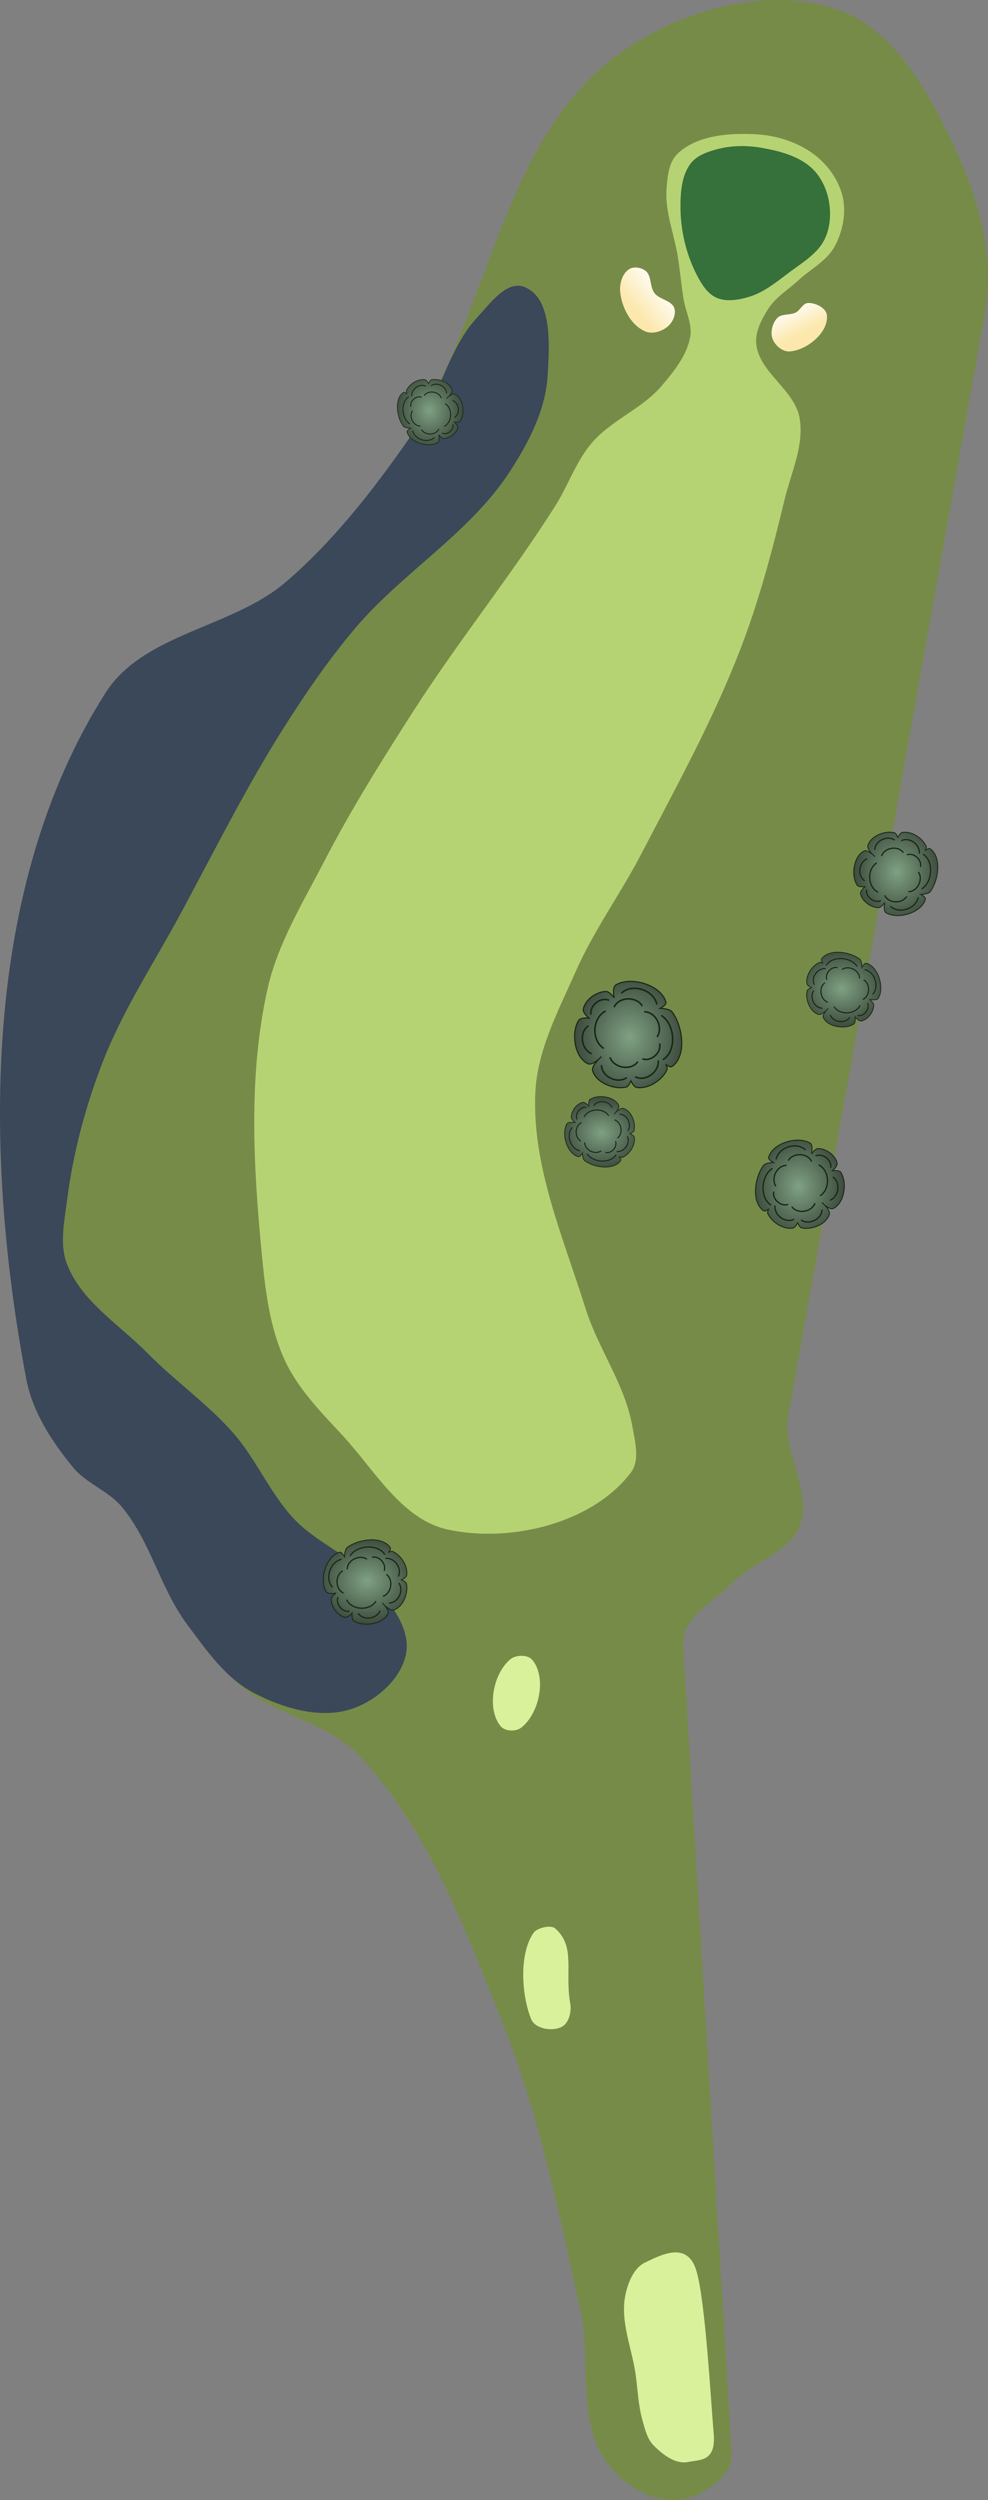 <?xml version="1.0" encoding="UTF-8" standalone="no"?>
<svg
   width="96.691mm"
   height="244.453mm"
   viewBox="0 0 96.691 244.453"
   version="1.1"
   id="svg8"
   inkscape:version="1.2.1 (9c6d41e4, 2022-07-14)"
   sodipodi:docname="9.svg"
   xml:space="preserve"
   xmlns:inkscape="http://www.inkscape.org/namespaces/inkscape"
   xmlns:sodipodi="http://sodipodi.sourceforge.net/DTD/sodipodi-0.dtd"
   xmlns:xlink="http://www.w3.org/1999/xlink"
   xmlns="http://www.w3.org/2000/svg"
   xmlns:svg="http://www.w3.org/2000/svg"
   xmlns:rdf="http://www.w3.org/1999/02/22-rdf-syntax-ns#"
   xmlns:cc="http://creativecommons.org/ns#"
   xmlns:dc="http://purl.org/dc/elements/1.1/"><rect x="0" y="0" width="96.691" height="244.453" fill="#808080" stroke="none"/><defs
     id="defs2"><linearGradient
       inkscape:collect="always"
       id="linearGradient20549"><stop
         style="stop-color:#fce8ad;stop-opacity:1;"
         offset="0"
         id="stop20545" /><stop
         style="stop-color:#ffffff;stop-opacity:1;"
         offset="1"
         id="stop20547" /></linearGradient><linearGradient
       inkscape:collect="always"
       id="linearGradient20531"><stop
         style="stop-color:#fce8ad;stop-opacity:1;"
         offset="0"
         id="stop20527" /><stop
         style="stop-color:#ffffff;stop-opacity:1;"
         offset="1"
         id="stop20529" /></linearGradient><marker
       style="overflow:visible"
       id="Arrow1Lstart"
       refX="0"
       refY="0"
       orient="auto"
       inkscape:stockid="Arrow1Lstart"
       inkscape:isstock="true"><path
         transform="matrix(0.8,0,0,0.8,10,0)"
         style="fill:#ef0000;fill-opacity:1;fill-rule:evenodd;stroke:#ef0000;stroke-width:1pt;stroke-opacity:1"
         d="M 0,0 5,-5 -12.5,0 5,5 Z"
         id="path1322" /></marker><marker
       style="overflow:visible"
       id="DotL"
       refX="0"
       refY="0"
       orient="auto"
       inkscape:stockid="DotL"
       inkscape:isstock="true"><path
         transform="matrix(0.8,0,0,0.8,5.92,0.8)"
         style="fill:#ef0000;fill-opacity:1;fill-rule:evenodd;stroke:#ef0000;stroke-width:1pt;stroke-opacity:1"
         d="m -2.5,-1 c 0,2.76 -2.24,5 -5,5 -2.76,0 -5,-2.24 -5,-5 0,-2.76 2.24,-5 5,-5 2.76,0 5,2.24 5,5 z"
         id="path1383" /></marker><linearGradient
       id="linearGradient1668"><stop
         style="stop-color:#000000;stop-opacity:1"
         offset="0"
         id="stop1664" /><stop
         id="stop1666"
         offset="1"
         style="stop-color:#ffffff;stop-opacity:0" /></linearGradient><linearGradient
       id="linearGradient3710"
       inkscape:swatch="solid"><stop
         style="stop-color:#878e76;stop-opacity:1;"
         offset="0"
         id="stop3708" /></linearGradient><linearGradient
       id="linearGradient3177"
       inkscape:swatch="solid"><stop
         style="stop-color:#000000;stop-opacity:1;"
         offset="0"
         id="stop3175" /></linearGradient><linearGradient
       id="linearGradient3152"><stop
         style="stop-color:#878e76;stop-opacity:1"
         offset="0"
         id="stop3154" /><stop
         id="stop3178"
         offset="1"
         style="stop-color:#065143;stop-opacity:1" /></linearGradient><inkscape:perspective
       sodipodi:type="inkscape:persp3d"
       inkscape:vp_x="0 : 473.63457 : 1"
       inkscape:vp_y="0 : 999.99996 : 0"
       inkscape:vp_z="744.09441 : 473.63457 : 1"
       inkscape:persp3d-origin="372.04721 : 298.24086 : 1"
       id="perspective10" /><inkscape:perspective
       id="perspective3304"
       inkscape:persp3d-origin="372.04721 : 298.24086 : 1"
       inkscape:vp_z="744.09441 : 473.63457 : 1"
       inkscape:vp_y="0 : 999.99996 : 0"
       inkscape:vp_x="0 : 473.63457 : 1"
       sodipodi:type="inkscape:persp3d" /><linearGradient
       id="linearGradient3152-8"><stop
         style="stop-color:#73d216;stop-opacity:1;"
         offset="0"
         id="stop3154-9" /><stop
         id="stop3178-2"
         offset="1"
         style="stop-color:#519f06;stop-opacity:1;" /></linearGradient><inkscape:perspective
       sodipodi:type="inkscape:persp3d"
       inkscape:vp_x="0 : 473.63457 : 1"
       inkscape:vp_y="0 : 999.99996 : 0"
       inkscape:vp_z="744.09441 : 473.63457 : 1"
       inkscape:persp3d-origin="372.04721 : 298.24086 : 1"
       id="perspective10-1" /><inkscape:perspective
       id="perspective3304-8"
       inkscape:persp3d-origin="372.04721 : 298.24086 : 1"
       inkscape:vp_z="744.09441 : 473.63457 : 1"
       inkscape:vp_y="0 : 999.99996 : 0"
       inkscape:vp_x="0 : 473.63457 : 1"
       sodipodi:type="inkscape:persp3d" /><linearGradient
       inkscape:collect="always"
       id="linearGradient19901"><stop
         style="stop-color:#7fa182;stop-opacity:1"
         offset="0"
         id="stop19897" /><stop
         style="stop-color:#2c362d;stop-opacity:1"
         offset="1"
         id="stop19899" /></linearGradient><linearGradient
       inkscape:collect="always"
       xlink:href="#linearGradient20549"
       id="linearGradient5671"
       gradientUnits="userSpaceOnUse"
       gradientTransform="translate(-6.783,-157.477)"
       x1="63"
       y1="167.338"
       x2="66.113"
       y2="164.677" /><linearGradient
       inkscape:collect="always"
       xlink:href="#linearGradient20531"
       id="linearGradient5687"
       gradientUnits="userSpaceOnUse"
       gradientTransform="translate(2.817,-160.786)"
       x1="69.735"
       y1="172.765"
       x2="68.32"
       y2="169.868" /><radialGradient
       inkscape:collect="always"
       xlink:href="#linearGradient19901"
       id="radialGradient11013"
       gradientUnits="userSpaceOnUse"
       gradientTransform="matrix(3.387,1.173,1.027,-2.966,-331.696,754.116)"
       cx="42.292"
       cy="220.65"
       fx="42.292"
       fy="220.65"
       r="6.757" /><radialGradient
       inkscape:collect="always"
       xlink:href="#linearGradient19901"
       id="radialGradient46855"
       gradientUnits="userSpaceOnUse"
       gradientTransform="matrix(3.387,1.173,1.027,-2.966,-331.696,754.116)"
       cx="42.292"
       cy="220.65"
       fx="42.292"
       fy="220.65"
       r="6.757" /><radialGradient
       inkscape:collect="always"
       xlink:href="#linearGradient19901"
       id="radialGradient46921"
       gradientUnits="userSpaceOnUse"
       gradientTransform="matrix(3.387,1.173,1.027,-2.966,-331.696,754.116)"
       cx="42.292"
       cy="220.65"
       fx="42.292"
       fy="220.65"
       r="6.757" /><radialGradient
       inkscape:collect="always"
       xlink:href="#linearGradient19901"
       id="radialGradient46987"
       gradientUnits="userSpaceOnUse"
       gradientTransform="matrix(3.387,1.173,1.027,-2.966,-331.696,754.116)"
       cx="42.292"
       cy="220.65"
       fx="42.292"
       fy="220.65"
       r="6.757" /><radialGradient
       inkscape:collect="always"
       xlink:href="#linearGradient19901"
       id="radialGradient47053"
       gradientUnits="userSpaceOnUse"
       gradientTransform="matrix(3.387,1.173,1.027,-2.966,-331.696,754.116)"
       cx="42.292"
       cy="220.65"
       fx="42.292"
       fy="220.65"
       r="6.757" /><radialGradient
       inkscape:collect="always"
       xlink:href="#linearGradient19901"
       id="radialGradient47093"
       gradientUnits="userSpaceOnUse"
       gradientTransform="matrix(3.387,1.173,1.027,-2.966,-331.696,754.116)"
       cx="42.292"
       cy="220.65"
       fx="42.292"
       fy="220.65"
       r="6.757" /><radialGradient
       inkscape:collect="always"
       xlink:href="#linearGradient19901"
       id="radialGradient47133"
       gradientUnits="userSpaceOnUse"
       gradientTransform="matrix(3.387,1.173,1.027,-2.966,-331.696,754.116)"
       cx="42.292"
       cy="220.65"
       fx="42.292"
       fy="220.65"
       r="6.757" /></defs><sodipodi:namedview
     id="base"
     pagecolor="#ffffff"
     bordercolor="#666666"
     borderopacity="1.0"
     inkscape:pageopacity="0.0"
     inkscape:pageshadow="2"
     inkscape:zoom="0.4110577"
     inkscape:cx="372.21052"
     inkscape:cy="423.29824"
     inkscape:document-units="mm"
     inkscape:current-layer="layer2"
     inkscape:document-rotation="0"
     showgrid="false"
     inkscape:snap-global="false"
     inkscape:window-width="1374"
     inkscape:window-height="688"
     inkscape:window-x="66"
     inkscape:window-y="25"
     inkscape:window-maximized="0"
     fit-margin-top="0"
     fit-margin-left="0"
     fit-margin-right="0"
     fit-margin-bottom="0"
     inkscape:pagecheckerboard="0"
     inkscape:showpageshadow="2"
     inkscape:deskcolor="#d1d1d1" /><g
     inkscape:groupmode="layer"
     id="layer4"
     inkscape:label="Rough"
     style="display:inline;opacity:1"
     transform="translate(91.783,25.476)"
     sodipodi:insensitive="true"><path
       style="display:inline;opacity:1;fill:#778b49;fill-opacity:1;stroke:none;stroke-width:0.407px;stroke-linecap:butt;stroke-linejoin:miter;stroke-opacity:1"
       d="m -32.346,215.372 c 1.584,2.126 4.485,3.915 7.113,3.561 2.245,-0.302 5.191,-2.278 5.056,-4.539 l -4.755,-79.097 c -0.158,-2.621 3.125,-4.242 4.964,-6.116 1.963,-2.002 5.375,-2.827 6.428,-5.426 1.361,-3.36 -1.724,-7.252 -1.088,-10.821 L 4.622,5.073 C 5.535,-0.044 4.158,-5.573 1.99,-10.297 c -2.568,-5.594 -5.959,-12.196 -11.768,-14.23 -6.993,-2.449 -15.819,0.118 -21.756,4.55 -10.537,7.866 -12.255,23.272 -18.717,34.724 -9.565,16.949 -21.075,32.824 -29.677,50.282 -3.915,7.945 -9.953,15.796 -9.916,24.653 0.041,9.686 7.269,17.958 11.072,26.865 3.144,7.364 4.444,15.94 9.711,21.971 3.185,3.647 9.054,4.085 12.376,7.608 6.851,7.265 10.478,17.116 14.167,26.396 3.55,8.929 5.438,18.447 7.527,27.826 1.106,4.963 -0.393,10.946 2.645,15.023 z"
       id="path3560"
       sodipodi:nodetypes="aassaassaaaaaaaaaaaa" /></g><g
     inkscape:groupmode="layer"
     id="layer8"
     inkscape:label="water"
     transform="translate(37.017,-17.434)"
     style="display:inline"
     sodipodi:insensitive="true"><path
       style="display:inline;opacity:1;fill:#3a4859;fill-opacity:1;stroke:none;stroke-width:0.407px;stroke-linecap:butt;stroke-linejoin:miter;stroke-opacity:1"
       d="m -18.72,176.235 c 1.868,2.509 3.771,5.279 6.543,6.727 2.855,1.492 6.472,2.571 9.535,1.574 2.427,-0.79 4.917,-2.944 5.372,-5.455 0.438,-2.412 -1.495,-4.776 -2.99,-6.718 -2.088,-2.713 -5.656,-3.944 -7.999,-6.439 -2.331,-2.481 -3.657,-5.775 -5.897,-8.339 -2.517,-2.881 -5.712,-5.099 -8.397,-7.823 -2.758,-2.798 -6.499,-5.072 -7.909,-8.739 -0.747,-1.942 -0.253,-4.178 0.009,-6.242 0.58,-4.562 1.78,-9.071 3.431,-13.364 1.984,-5.16 5.076,-9.822 7.701,-14.687 3.275,-6.068 6.354,-12.258 10.041,-18.084 2.131,-3.367 4.393,-6.671 6.962,-9.717 4.635,-5.496 11.23,-9.32 15.162,-15.339 1.844,-2.822 3.528,-6.034 3.731,-9.398 0.18,-2.996 0.505,-7.627 -2.295,-8.708 -1.707,-0.659 -3.358,1.65 -4.602,2.991 -2.735,2.95 -3.518,7.269 -5.794,10.585 -3.774,5.5 -7.864,10.932 -12.924,15.277 -5.233,4.494 -13.928,5.008 -17.638,10.824 -12.11,18.985 -11.947,44.981 -7.767,67.108 0.608,3.218 2.525,6.152 4.613,8.675 1.28,1.547 3.4,2.24 4.695,3.775 2.834,3.358 3.793,7.992 6.417,11.517 z"
       id="path928"
       sodipodi:nodetypes="aaaaaaaaaaaaaaaaaaaaaaaaa" /></g><g
     inkscape:groupmode="layer"
     id="layer5"
     inkscape:label="Fairway"
     style="display:inline;opacity:1"
     transform="translate(95.751,-387.01)"
     sodipodi:insensitive="true"><path
       id="path1724"
       style="opacity:1;fill:#b6d373;fill-opacity:1;stroke:none;stroke-width:0.5px;stroke-linecap:butt;stroke-linejoin:miter;stroke-opacity:1"
       d="m -14.087,411.134 c -0.771,1.411 -2.356,2.189 -3.531,3.286 -0.968,0.903 -2.178,1.603 -2.9,2.712 -0.675,1.037 -1.343,2.275 -1.222,3.507 0.272,2.78 3.754,4.479 4.238,7.231 0.473,2.691 -0.849,5.404 -1.486,8.061 -1.192,4.971 -2.514,9.937 -4.364,14.703 -2.668,6.876 -6.25,13.368 -9.661,19.908 -2.011,3.856 -4.607,7.412 -6.366,11.389 -1.69,3.819 -3.783,7.707 -3.981,11.878 -0.344,7.219 2.747,14.222 4.907,21.119 1.233,3.938 3.863,7.438 4.577,11.502 0.264,1.5 0.781,3.354 -0.14,4.565 -3.786,4.978 -11.808,6.895 -17.919,5.564 -4.506,-0.981 -7.172,-5.845 -10.311,-9.224 -2.09,-2.25 -4.325,-4.516 -5.619,-7.3 -1.499,-3.225 -1.925,-6.885 -2.266,-10.424 -0.83,-8.595 -1.323,-17.472 0.561,-25.899 0.992,-4.437 3.451,-8.424 5.539,-12.463 2.621,-5.07 5.661,-9.919 8.744,-14.722 4.388,-6.835 9.516,-13.177 13.868,-20.034 1.274,-2.008 2.036,-4.362 3.579,-6.171 1.902,-2.23 4.909,-3.329 6.815,-5.555 1.211,-1.415 2.493,-2.989 2.822,-4.822 0.223,-1.24 -0.461,-2.478 -0.655,-3.723 -0.207,-1.33 -0.339,-2.671 -0.54,-4.002 -0.339,-2.244 -1.282,-4.451 -1.122,-6.715 0.086,-1.217 0.213,-2.655 1.103,-3.489 1.921,-1.797 5.038,-2.018 7.665,-1.875 2.088,0.114 4.27,0.829 5.897,2.144 1.275,1.031 2.303,2.557 2.614,4.167 0.301,1.557 -0.084,3.291 -0.844,4.683 z"
       sodipodi:nodetypes="aaaaaaaaaaaaaaaaaaaaaaaaaaaaaaaa" /></g><g
     inkscape:groupmode="layer"
     id="layer6"
     inkscape:label="tees"
     style="display:inline"
     transform="translate(37.017,-17.434)"
     sodipodi:insensitive="true"><path
       id="path3508"
       style="display:inline;opacity:1;fill:#d9f19a;fill-opacity:1;stroke:none;stroke-width:0.5px;stroke-linecap:butt;stroke-linejoin:miter;stroke-opacity:1"
       d="m 13.989,186.356 c -0.537,0.418 -1.612,0.364 -2.034,-0.17 -1.363,-1.722 -0.717,-5.115 0.974,-6.517 0.557,-0.461 1.712,-0.477 2.168,0.084 1.409,1.731 0.655,5.233 -1.107,6.603 z"
       sodipodi:nodetypes="aaaaa" /><path
       id="path44784"
       style="display:inline;opacity:1;fill:#d9f19a;fill-opacity:1;stroke:none;stroke-width:0.5px;stroke-linecap:butt;stroke-linejoin:miter;stroke-opacity:1"
       d="m 17.971,215.599 c -0.907,0.489 -2.61,0.214 -3.002,-0.739 -0.922,-2.242 -1.234,-6.341 0.234,-8.451 0.33,-0.474 1.677,-0.81 2.111,-0.428 2.034,1.788 0.923,4.207 1.472,7.323 0.141,0.8 -0.101,1.91 -0.816,2.295 z"
       sodipodi:nodetypes="assssa" /><path
       id="path44786"
       style="display:inline;opacity:1;fill:#d9f19a;fill-opacity:1;stroke:none;stroke-width:0.5px;stroke-linecap:butt;stroke-linejoin:miter;stroke-opacity:1"
       d="m 31.106,239.364 c 0.91,2.832 1.461,13.127 1.719,15.944 0.258,2.818 -1.269,2.599 -2.51,2.846 -1.242,0.247 -2.536,-0.758 -3.412,-1.673 -0.594,-0.621 -0.794,-1.538 -1.032,-2.364 -0.42,-1.456 -0.468,-2.995 -0.677,-4.496 -0.363,-2.604 -1.553,-5.254 -1,-7.825 0.26,-1.208 0.821,-2.636 1.94,-3.159 1.517,-0.71 4.062,-2.105 4.972,0.727 z"
       sodipodi:nodetypes="zzaaaaaaz" /></g><g
     inkscape:groupmode="layer"
     id="layer7"
     inkscape:label="Green"
     style="display:inline;opacity:1"
     transform="translate(-2.374,166.772)"
     sodipodi:insensitive="true"><path
       style="opacity:1;fill:#36703a;fill-opacity:1;stroke:none;stroke-width:0.118px;stroke-linecap:butt;stroke-linejoin:miter;stroke-opacity:1"
       d="m 72.495,-137.661 c -0.893,-0.396 -1.473,-1.344 -1.921,-2.212 -1.038,-2.01 -1.592,-4.332 -1.605,-6.594 -0.008,-1.48 0.103,-3.15 1.002,-4.327 0.594,-0.777 1.639,-1.137 2.584,-1.39 1.399,-0.376 2.916,-0.385 4.343,-0.136 1.71,0.298 3.541,0.767 4.842,1.915 0.899,0.793 1.491,1.98 1.727,3.155 0.258,1.28 0.179,2.728 -0.404,3.897 -0.704,1.413 -2.204,2.278 -3.465,3.228 -1.242,0.935 -2.504,1.972 -3.998,2.402 -0.995,0.287 -2.159,0.482 -3.106,0.062 z"
       id="path1617"
       sodipodi:nodetypes="aaaaaaaaaaaa" /></g><g
     inkscape:groupmode="layer"
     id="layer2"
     inkscape:label="Sand"
     style="display:inline;opacity:1"
     transform="translate(6.009,20.59)"
     sodipodi:insensitive="true"><path
       style="fill:url(#linearGradient5671);fill-opacity:1;stroke:none;stroke-width:0.265px;stroke-linecap:butt;stroke-linejoin:miter;stroke-opacity:1"
       d="M 57.153,5.879 C 56.733,5.563 56.036,5.446 55.584,5.715 54.907,6.119 54.614,7.115 54.682,7.9 c 0.134,1.544 1.054,3.344 2.49,3.926 0.703,0.285 1.649,-0.025 2.212,-0.533 C 59.837,10.886 60.166,10.157 59.994,9.573 59.761,8.783 58.537,8.719 58.039,8.063 57.564,7.437 57.781,6.351 57.153,5.879 Z"
       id="path5669"
       sodipodi:nodetypes="aaaaaaaa" /><path
       style="fill:url(#linearGradient5687);fill-opacity:1;stroke:none;stroke-width:0.265px;stroke-linecap:butt;stroke-linejoin:miter;stroke-opacity:1"
       d="m 73.064,9.036 c 0.736,-0.031 1.783,0.472 1.854,1.205 0.163,1.685 -1.961,3.416 -3.65,3.532 -0.686,0.047 -1.421,-0.575 -1.665,-1.217 -0.247,-0.651 -0.028,-1.53 0.445,-2.041 0.43,-0.465 1.257,-0.257 1.82,-0.548 0.449,-0.232 0.691,-0.91 1.196,-0.931 z"
       id="path5685"
       sodipodi:nodetypes="aaaaaaa" /></g><g
     inkscape:groupmode="layer"
     id="g47027"
     inkscape:label="trees"
     style="display:inline"
     transform="matrix(0.824,0,0,-0.824,-74.779,76.962)"
     sodipodi:insensitive="true"><g
       id="g47025"
       transform="matrix(0.13,-0.357,-0.357,-0.13,213.868,3.346)"
       style="display:inline"><path
         id="path47001"
         style="fill:url(#radialGradient47053);fill-opacity:1;stroke:#1a2915;stroke-width:0.358;stroke-linecap:butt;stroke-linejoin:miter;stroke-miterlimit:4;stroke-dasharray:none;stroke-opacity:1"
         d="m 31.76,134.893 c 0.862,0.092 1.171,2.321 1.171,2.321 v 0 c 0,0 1.059,-2.732 2.29,-3.103 5.453,-1.642 14.536,0.367 16.048,5.858 0.178,0.647 -1.164,1.528 -1.272,1.562 -0.162,0.052 1.23,-0.152 1.625,0.226 2.653,2.542 3.785,7.637 1.988,10.842 -0.44,0.785 -2.519,0.97 -2.519,0.97 v 0 c 0,0 1.405,1.243 1.311,2.047 -0.45,3.863 -4.503,8.39 -8.383,8.117 -1.741,-0.122 -3.214,-4.133 -3.214,-4.133 v 0 c 0,0 1.792,3.631 0.655,4.76 -3.293,3.269 -11.016,1.732 -13.775,-1.997 -0.635,-0.858 0.487,-3.164 0.487,-3.164 v 0 c 0,0 -2.219,1.265 -3.16,0.732 -2.641,-1.495 -3.858,-5.818 -2.802,-8.664 0.366,-0.988 2.698,-1.646 2.698,-1.646 v 0 c 0,0 -3.297,-0.516 -3.575,-1.825 -1.151,-5.409 4.928,-13.491 10.427,-12.905 z" /><path
         style="fill:none;stroke:#1a2915;stroke-width:0.501;stroke-linecap:round;stroke-linejoin:miter;stroke-miterlimit:4;stroke-dasharray:none;stroke-opacity:1"
         d="m 49.72,154.601 c 0.759,3.341 -2.868,6.984 -6.228,5.998"
         id="path47003"
         sodipodi:nodetypes="cc" /><path
         style="fill:none;stroke:#1a2915;stroke-width:0.501;stroke-linecap:round;stroke-linejoin:miter;stroke-miterlimit:4;stroke-dasharray:none;stroke-opacity:1"
         d="m 38.821,162.321 c -2.402,2.444 -7.426,1.359 -8.412,-2"
         id="path47005"
         sodipodi:nodetypes="cc" /><path
         id="path47007"
         style="fill:none;stroke:#1a2915;stroke-width:0.501;stroke-linecap:round;stroke-linejoin:miter;stroke-miterlimit:4;stroke-dasharray:none;stroke-opacity:1"
         d="m 27.197,158.18 c -2.633,-0.587 -4.03,-4.533 -2.216,-6.686" /><path
         style="fill:none;stroke:#1a2915;stroke-width:0.501;stroke-linecap:round;stroke-linejoin:miter;stroke-miterlimit:4;stroke-dasharray:none;stroke-opacity:1"
         d="m 24.26,146.854 c -1.661,-4.078 2.394,-9.574 7.012,-9.109"
         id="path47009"
         sodipodi:nodetypes="cc" /><path
         style="fill:none;stroke:#1a2915;stroke-width:0.501;stroke-linecap:round;stroke-linejoin:miter;stroke-miterlimit:4;stroke-dasharray:none;stroke-opacity:1"
         d="m 35.26,137.548 c 4.067,-2.999 11.839,-0.659 12.989,4.174"
         id="path47011"
         sodipodi:nodetypes="cc" /><path
         style="fill:none;stroke:#1a2915;stroke-width:0.501;stroke-linecap:round;stroke-linejoin:miter;stroke-miterlimit:4;stroke-dasharray:none;stroke-opacity:1"
         d="m 48.174,143.418 c 3.297,0.933 4.758,5.861 2.285,8.339"
         id="path47013"
         sodipodi:nodetypes="cc" /><path
         id="path47015"
         style="fill:none;stroke:#1a2915;stroke-width:0.501;stroke-linecap:round;stroke-linejoin:miter;stroke-miterlimit:4;stroke-dasharray:none;stroke-opacity:1"
         d="m 45.957,147.705 c 1.635,-2.146 0.161,-6.063 -2.614,-6.54" /><path
         style="fill:none;stroke:#1a2915;stroke-width:0.501;stroke-linecap:round;stroke-linejoin:miter;stroke-miterlimit:4;stroke-dasharray:none;stroke-opacity:1"
         d="m 27.924,153.731 c 0.571,4.367 6.812,7.141 10.597,4.455"
         id="path47017"
         sodipodi:nodetypes="cc" /><path
         style="fill:none;stroke:#1a2915;stroke-width:0.501;stroke-linecap:round;stroke-linejoin:miter;stroke-miterlimit:4;stroke-dasharray:none;stroke-opacity:1"
         d="m 30.139,142.267 c -3.333,0.796 -4.996,5.66 -2.627,8.237"
         id="path47019"
         sodipodi:nodetypes="cc" /><path
         style="fill:none;stroke:#1a2915;stroke-width:0.501;stroke-linecap:round;stroke-linejoin:miter;stroke-miterlimit:4;stroke-dasharray:none;stroke-opacity:1"
         d="m 40.881,141.051 c -2.113,-2.698 -7.227,-2.183 -8.583,1.045"
         id="path47021"
         sodipodi:nodetypes="cc" /><path
         style="fill:none;stroke:#1a2915;stroke-width:0.501;stroke-linecap:round;stroke-linejoin:miter;stroke-miterlimit:4;stroke-dasharray:none;stroke-opacity:1"
         d="m 42.114,157.207 c 3.424,-0.137 5.995,-4.589 4.168,-7.575"
         id="path47023"
         sodipodi:nodetypes="cc" /></g><g
       id="g11011"
       transform="matrix(0.102,0.28,-0.28,0.102,235.185,-35.946)"
       style="display:inline"><path
         id="path10987"
         style="fill:url(#radialGradient11013);fill-opacity:1;stroke:#1a2915;stroke-width:0.358;stroke-linecap:butt;stroke-linejoin:miter;stroke-miterlimit:4;stroke-dasharray:none;stroke-opacity:1"
         d="m 31.76,134.893 c 0.862,0.092 1.171,2.321 1.171,2.321 v 0 c 0,0 1.059,-2.732 2.29,-3.103 5.453,-1.642 14.536,0.367 16.048,5.858 0.178,0.647 -1.164,1.528 -1.272,1.562 -0.162,0.052 1.23,-0.152 1.625,0.226 2.653,2.542 3.785,7.637 1.988,10.842 -0.44,0.785 -2.519,0.97 -2.519,0.97 v 0 c 0,0 1.405,1.243 1.311,2.047 -0.45,3.863 -4.503,8.39 -8.383,8.117 -1.741,-0.122 -3.214,-4.133 -3.214,-4.133 v 0 c 0,0 1.792,3.631 0.655,4.76 -3.293,3.269 -11.016,1.732 -13.775,-1.997 -0.635,-0.858 0.487,-3.164 0.487,-3.164 v 0 c 0,0 -2.219,1.265 -3.16,0.732 -2.641,-1.495 -3.858,-5.818 -2.802,-8.664 0.366,-0.988 2.698,-1.646 2.698,-1.646 v 0 c 0,0 -3.297,-0.516 -3.575,-1.825 -1.151,-5.409 4.928,-13.491 10.427,-12.905 z" /><path
         style="fill:none;stroke:#1a2915;stroke-width:0.501;stroke-linecap:round;stroke-linejoin:miter;stroke-miterlimit:4;stroke-dasharray:none;stroke-opacity:1"
         d="m 49.72,154.601 c 0.759,3.341 -2.868,6.984 -6.228,5.998"
         id="path10989"
         sodipodi:nodetypes="cc" /><path
         style="fill:none;stroke:#1a2915;stroke-width:0.501;stroke-linecap:round;stroke-linejoin:miter;stroke-miterlimit:4;stroke-dasharray:none;stroke-opacity:1"
         d="m 38.821,162.321 c -2.402,2.444 -7.426,1.359 -8.412,-2"
         id="path10991"
         sodipodi:nodetypes="cc" /><path
         id="path10993"
         style="fill:none;stroke:#1a2915;stroke-width:0.501;stroke-linecap:round;stroke-linejoin:miter;stroke-miterlimit:4;stroke-dasharray:none;stroke-opacity:1"
         d="m 27.197,158.18 c -2.633,-0.587 -4.03,-4.533 -2.216,-6.686" /><path
         style="fill:none;stroke:#1a2915;stroke-width:0.501;stroke-linecap:round;stroke-linejoin:miter;stroke-miterlimit:4;stroke-dasharray:none;stroke-opacity:1"
         d="m 24.26,146.854 c -1.661,-4.078 2.394,-9.574 7.012,-9.109"
         id="path10995"
         sodipodi:nodetypes="cc" /><path
         style="fill:none;stroke:#1a2915;stroke-width:0.501;stroke-linecap:round;stroke-linejoin:miter;stroke-miterlimit:4;stroke-dasharray:none;stroke-opacity:1"
         d="m 35.26,137.548 c 4.067,-2.999 11.839,-0.659 12.989,4.174"
         id="path10997"
         sodipodi:nodetypes="cc" /><path
         style="fill:none;stroke:#1a2915;stroke-width:0.501;stroke-linecap:round;stroke-linejoin:miter;stroke-miterlimit:4;stroke-dasharray:none;stroke-opacity:1"
         d="m 48.174,143.418 c 3.297,0.933 4.758,5.861 2.285,8.339"
         id="path10999"
         sodipodi:nodetypes="cc" /><path
         id="path11001"
         style="fill:none;stroke:#1a2915;stroke-width:0.501;stroke-linecap:round;stroke-linejoin:miter;stroke-miterlimit:4;stroke-dasharray:none;stroke-opacity:1"
         d="m 45.957,147.705 c 1.635,-2.146 0.161,-6.063 -2.614,-6.54" /><path
         style="fill:none;stroke:#1a2915;stroke-width:0.501;stroke-linecap:round;stroke-linejoin:miter;stroke-miterlimit:4;stroke-dasharray:none;stroke-opacity:1"
         d="m 27.924,153.731 c 0.571,4.367 6.812,7.141 10.597,4.455"
         id="path11003"
         sodipodi:nodetypes="cc" /><path
         style="fill:none;stroke:#1a2915;stroke-width:0.501;stroke-linecap:round;stroke-linejoin:miter;stroke-miterlimit:4;stroke-dasharray:none;stroke-opacity:1"
         d="m 30.139,142.267 c -3.333,0.796 -4.996,5.66 -2.627,8.237"
         id="path11005"
         sodipodi:nodetypes="cc" /><path
         style="fill:none;stroke:#1a2915;stroke-width:0.501;stroke-linecap:round;stroke-linejoin:miter;stroke-miterlimit:4;stroke-dasharray:none;stroke-opacity:1"
         d="m 40.881,141.051 c -2.113,-2.698 -7.227,-2.183 -8.583,1.045"
         id="path11007"
         sodipodi:nodetypes="cc" /><path
         style="fill:none;stroke:#1a2915;stroke-width:0.501;stroke-linecap:round;stroke-linejoin:miter;stroke-miterlimit:4;stroke-dasharray:none;stroke-opacity:1"
         d="m 42.114,157.207 c 3.424,-0.137 5.995,-4.589 4.168,-7.575"
         id="path11009"
         sodipodi:nodetypes="cc" /></g><g
       id="g46827"
       transform="matrix(-0.249,0.091,-0.091,-0.249,213.819,9.797)"
       style="display:inline"><path
         id="path46803"
         style="fill:url(#radialGradient46855);fill-opacity:1;stroke:#1a2915;stroke-width:0.358;stroke-linecap:butt;stroke-linejoin:miter;stroke-miterlimit:4;stroke-dasharray:none;stroke-opacity:1"
         d="m 31.76,134.893 c 0.862,0.092 1.171,2.321 1.171,2.321 v 0 c 0,0 1.059,-2.732 2.29,-3.103 5.453,-1.642 14.536,0.367 16.048,5.858 0.178,0.647 -1.164,1.528 -1.272,1.562 -0.162,0.052 1.23,-0.152 1.625,0.226 2.653,2.542 3.785,7.637 1.988,10.842 -0.44,0.785 -2.519,0.97 -2.519,0.97 v 0 c 0,0 1.405,1.243 1.311,2.047 -0.45,3.863 -4.503,8.39 -8.383,8.117 -1.741,-0.122 -3.214,-4.133 -3.214,-4.133 v 0 c 0,0 1.792,3.631 0.655,4.76 -3.293,3.269 -11.016,1.732 -13.775,-1.997 -0.635,-0.858 0.487,-3.164 0.487,-3.164 v 0 c 0,0 -2.219,1.265 -3.16,0.732 -2.641,-1.495 -3.858,-5.818 -2.802,-8.664 0.366,-0.988 2.698,-1.646 2.698,-1.646 v 0 c 0,0 -3.297,-0.516 -3.575,-1.825 -1.151,-5.409 4.928,-13.491 10.427,-12.905 z" /><path
         style="fill:none;stroke:#1a2915;stroke-width:0.501;stroke-linecap:round;stroke-linejoin:miter;stroke-miterlimit:4;stroke-dasharray:none;stroke-opacity:1"
         d="m 49.72,154.601 c 0.759,3.341 -2.868,6.984 -6.228,5.998"
         id="path46805"
         sodipodi:nodetypes="cc" /><path
         style="fill:none;stroke:#1a2915;stroke-width:0.501;stroke-linecap:round;stroke-linejoin:miter;stroke-miterlimit:4;stroke-dasharray:none;stroke-opacity:1"
         d="m 38.821,162.321 c -2.402,2.444 -7.426,1.359 -8.412,-2"
         id="path46807"
         sodipodi:nodetypes="cc" /><path
         id="path46809"
         style="fill:none;stroke:#1a2915;stroke-width:0.501;stroke-linecap:round;stroke-linejoin:miter;stroke-miterlimit:4;stroke-dasharray:none;stroke-opacity:1"
         d="m 27.197,158.18 c -2.633,-0.587 -4.03,-4.533 -2.216,-6.686" /><path
         style="fill:none;stroke:#1a2915;stroke-width:0.501;stroke-linecap:round;stroke-linejoin:miter;stroke-miterlimit:4;stroke-dasharray:none;stroke-opacity:1"
         d="m 24.26,146.854 c -1.661,-4.078 2.394,-9.574 7.012,-9.109"
         id="path46811"
         sodipodi:nodetypes="cc" /><path
         style="fill:none;stroke:#1a2915;stroke-width:0.501;stroke-linecap:round;stroke-linejoin:miter;stroke-miterlimit:4;stroke-dasharray:none;stroke-opacity:1"
         d="m 35.26,137.548 c 4.067,-2.999 11.839,-0.659 12.989,4.174"
         id="path46813"
         sodipodi:nodetypes="cc" /><path
         style="fill:none;stroke:#1a2915;stroke-width:0.501;stroke-linecap:round;stroke-linejoin:miter;stroke-miterlimit:4;stroke-dasharray:none;stroke-opacity:1"
         d="m 48.174,143.418 c 3.297,0.933 4.758,5.861 2.285,8.339"
         id="path46815"
         sodipodi:nodetypes="cc" /><path
         id="path46817"
         style="fill:none;stroke:#1a2915;stroke-width:0.501;stroke-linecap:round;stroke-linejoin:miter;stroke-miterlimit:4;stroke-dasharray:none;stroke-opacity:1"
         d="m 45.957,147.705 c 1.635,-2.146 0.161,-6.063 -2.614,-6.54" /><path
         style="fill:none;stroke:#1a2915;stroke-width:0.501;stroke-linecap:round;stroke-linejoin:miter;stroke-miterlimit:4;stroke-dasharray:none;stroke-opacity:1"
         d="m 27.924,153.731 c 0.571,4.367 6.812,7.141 10.597,4.455"
         id="path46819"
         sodipodi:nodetypes="cc" /><path
         style="fill:none;stroke:#1a2915;stroke-width:0.501;stroke-linecap:round;stroke-linejoin:miter;stroke-miterlimit:4;stroke-dasharray:none;stroke-opacity:1"
         d="m 30.139,142.267 c -3.333,0.796 -4.996,5.66 -2.627,8.237"
         id="path46821"
         sodipodi:nodetypes="cc" /><path
         style="fill:none;stroke:#1a2915;stroke-width:0.501;stroke-linecap:round;stroke-linejoin:miter;stroke-miterlimit:4;stroke-dasharray:none;stroke-opacity:1"
         d="m 40.881,141.051 c -2.113,-2.698 -7.227,-2.183 -8.583,1.045"
         id="path46823"
         sodipodi:nodetypes="cc" /><path
         style="fill:none;stroke:#1a2915;stroke-width:0.501;stroke-linecap:round;stroke-linejoin:miter;stroke-miterlimit:4;stroke-dasharray:none;stroke-opacity:1"
         d="m 42.114,157.207 c 3.424,-0.137 5.995,-4.589 4.168,-7.575"
         id="path46825"
         sodipodi:nodetypes="cc" /></g><g
       id="g46893"
       transform="matrix(-0.108,-0.296,0.296,-0.108,145.541,-19.974)"
       style="display:inline"><path
         id="path46869"
         style="fill:url(#radialGradient46921);fill-opacity:1;stroke:#1a2915;stroke-width:0.358;stroke-linecap:butt;stroke-linejoin:miter;stroke-miterlimit:4;stroke-dasharray:none;stroke-opacity:1"
         d="m 31.76,134.893 c 0.862,0.092 1.171,2.321 1.171,2.321 v 0 c 0,0 1.059,-2.732 2.29,-3.103 5.453,-1.642 14.536,0.367 16.048,5.858 0.178,0.647 -1.164,1.528 -1.272,1.562 -0.162,0.052 1.23,-0.152 1.625,0.226 2.653,2.542 3.785,7.637 1.988,10.842 -0.44,0.785 -2.519,0.97 -2.519,0.97 v 0 c 0,0 1.405,1.243 1.311,2.047 -0.45,3.863 -4.503,8.39 -8.383,8.117 -1.741,-0.122 -3.214,-4.133 -3.214,-4.133 v 0 c 0,0 1.792,3.631 0.655,4.76 -3.293,3.269 -11.016,1.732 -13.775,-1.997 -0.635,-0.858 0.487,-3.164 0.487,-3.164 v 0 c 0,0 -2.219,1.265 -3.16,0.732 -2.641,-1.495 -3.858,-5.818 -2.802,-8.664 0.366,-0.988 2.698,-1.646 2.698,-1.646 v 0 c 0,0 -3.297,-0.516 -3.575,-1.825 -1.151,-5.409 4.928,-13.491 10.427,-12.905 z" /><path
         style="fill:none;stroke:#1a2915;stroke-width:0.501;stroke-linecap:round;stroke-linejoin:miter;stroke-miterlimit:4;stroke-dasharray:none;stroke-opacity:1"
         d="m 49.72,154.601 c 0.759,3.341 -2.868,6.984 -6.228,5.998"
         id="path46871"
         sodipodi:nodetypes="cc" /><path
         style="fill:none;stroke:#1a2915;stroke-width:0.501;stroke-linecap:round;stroke-linejoin:miter;stroke-miterlimit:4;stroke-dasharray:none;stroke-opacity:1"
         d="m 38.821,162.321 c -2.402,2.444 -7.426,1.359 -8.412,-2"
         id="path46873"
         sodipodi:nodetypes="cc" /><path
         id="path46875"
         style="fill:none;stroke:#1a2915;stroke-width:0.501;stroke-linecap:round;stroke-linejoin:miter;stroke-miterlimit:4;stroke-dasharray:none;stroke-opacity:1"
         d="m 27.197,158.18 c -2.633,-0.587 -4.03,-4.533 -2.216,-6.686" /><path
         style="fill:none;stroke:#1a2915;stroke-width:0.501;stroke-linecap:round;stroke-linejoin:miter;stroke-miterlimit:4;stroke-dasharray:none;stroke-opacity:1"
         d="m 24.26,146.854 c -1.661,-4.078 2.394,-9.574 7.012,-9.109"
         id="path46877"
         sodipodi:nodetypes="cc" /><path
         style="fill:none;stroke:#1a2915;stroke-width:0.501;stroke-linecap:round;stroke-linejoin:miter;stroke-miterlimit:4;stroke-dasharray:none;stroke-opacity:1"
         d="m 35.26,137.548 c 4.067,-2.999 11.839,-0.659 12.989,4.174"
         id="path46879"
         sodipodi:nodetypes="cc" /><path
         style="fill:none;stroke:#1a2915;stroke-width:0.501;stroke-linecap:round;stroke-linejoin:miter;stroke-miterlimit:4;stroke-dasharray:none;stroke-opacity:1"
         d="m 48.174,143.418 c 3.297,0.933 4.758,5.861 2.285,8.339"
         id="path46881"
         sodipodi:nodetypes="cc" /><path
         id="path46883"
         style="fill:none;stroke:#1a2915;stroke-width:0.501;stroke-linecap:round;stroke-linejoin:miter;stroke-miterlimit:4;stroke-dasharray:none;stroke-opacity:1"
         d="m 45.957,147.705 c 1.635,-2.146 0.161,-6.063 -2.614,-6.54" /><path
         style="fill:none;stroke:#1a2915;stroke-width:0.501;stroke-linecap:round;stroke-linejoin:miter;stroke-miterlimit:4;stroke-dasharray:none;stroke-opacity:1"
         d="m 27.924,153.731 c 0.571,4.367 6.812,7.141 10.597,4.455"
         id="path46885"
         sodipodi:nodetypes="cc" /><path
         style="fill:none;stroke:#1a2915;stroke-width:0.501;stroke-linecap:round;stroke-linejoin:miter;stroke-miterlimit:4;stroke-dasharray:none;stroke-opacity:1"
         d="m 30.139,142.267 c -3.333,0.796 -4.996,5.66 -2.627,8.237"
         id="path46887"
         sodipodi:nodetypes="cc" /><path
         style="fill:none;stroke:#1a2915;stroke-width:0.501;stroke-linecap:round;stroke-linejoin:miter;stroke-miterlimit:4;stroke-dasharray:none;stroke-opacity:1"
         d="m 40.881,141.051 c -2.113,-2.698 -7.227,-2.183 -8.583,1.045"
         id="path46889"
         sodipodi:nodetypes="cc" /><path
         style="fill:none;stroke:#1a2915;stroke-width:0.501;stroke-linecap:round;stroke-linejoin:miter;stroke-miterlimit:4;stroke-dasharray:none;stroke-opacity:1"
         d="m 42.114,157.207 c 3.424,-0.137 5.995,-4.589 4.168,-7.575"
         id="path46891"
         sodipodi:nodetypes="cc" /></g><g
       id="g46959"
       transform="matrix(0.235,-0.085,0.085,0.235,140.52,-72.855)"
       style="display:inline"><path
         id="path46935"
         style="fill:url(#radialGradient46987);fill-opacity:1;stroke:#1a2915;stroke-width:0.358;stroke-linecap:butt;stroke-linejoin:miter;stroke-miterlimit:4;stroke-dasharray:none;stroke-opacity:1"
         d="m 31.76,134.893 c 0.862,0.092 1.171,2.321 1.171,2.321 v 0 c 0,0 1.059,-2.732 2.29,-3.103 5.453,-1.642 14.536,0.367 16.048,5.858 0.178,0.647 -1.164,1.528 -1.272,1.562 -0.162,0.052 1.23,-0.152 1.625,0.226 2.653,2.542 3.785,7.637 1.988,10.842 -0.44,0.785 -2.519,0.97 -2.519,0.97 v 0 c 0,0 1.405,1.243 1.311,2.047 -0.45,3.863 -4.503,8.39 -8.383,8.117 -1.741,-0.122 -3.214,-4.133 -3.214,-4.133 v 0 c 0,0 1.792,3.631 0.655,4.76 -3.293,3.269 -11.016,1.732 -13.775,-1.997 -0.635,-0.858 0.487,-3.164 0.487,-3.164 v 0 c 0,0 -2.219,1.265 -3.16,0.732 -2.641,-1.495 -3.858,-5.818 -2.802,-8.664 0.366,-0.988 2.698,-1.646 2.698,-1.646 v 0 c 0,0 -3.297,-0.516 -3.575,-1.825 -1.151,-5.409 4.928,-13.491 10.427,-12.905 z" /><path
         style="fill:none;stroke:#1a2915;stroke-width:0.501;stroke-linecap:round;stroke-linejoin:miter;stroke-miterlimit:4;stroke-dasharray:none;stroke-opacity:1"
         d="m 49.72,154.601 c 0.759,3.341 -2.868,6.984 -6.228,5.998"
         id="path46937"
         sodipodi:nodetypes="cc" /><path
         style="fill:none;stroke:#1a2915;stroke-width:0.501;stroke-linecap:round;stroke-linejoin:miter;stroke-miterlimit:4;stroke-dasharray:none;stroke-opacity:1"
         d="m 38.821,162.321 c -2.402,2.444 -7.426,1.359 -8.412,-2"
         id="path46939"
         sodipodi:nodetypes="cc" /><path
         id="path46941"
         style="fill:none;stroke:#1a2915;stroke-width:0.501;stroke-linecap:round;stroke-linejoin:miter;stroke-miterlimit:4;stroke-dasharray:none;stroke-opacity:1"
         d="m 27.197,158.18 c -2.633,-0.587 -4.03,-4.533 -2.216,-6.686" /><path
         style="fill:none;stroke:#1a2915;stroke-width:0.501;stroke-linecap:round;stroke-linejoin:miter;stroke-miterlimit:4;stroke-dasharray:none;stroke-opacity:1"
         d="m 24.26,146.854 c -1.661,-4.078 2.394,-9.574 7.012,-9.109"
         id="path46943"
         sodipodi:nodetypes="cc" /><path
         style="fill:none;stroke:#1a2915;stroke-width:0.501;stroke-linecap:round;stroke-linejoin:miter;stroke-miterlimit:4;stroke-dasharray:none;stroke-opacity:1"
         d="m 35.26,137.548 c 4.067,-2.999 11.839,-0.659 12.989,4.174"
         id="path46945"
         sodipodi:nodetypes="cc" /><path
         style="fill:none;stroke:#1a2915;stroke-width:0.501;stroke-linecap:round;stroke-linejoin:miter;stroke-miterlimit:4;stroke-dasharray:none;stroke-opacity:1"
         d="m 48.174,143.418 c 3.297,0.933 4.758,5.861 2.285,8.339"
         id="path46947"
         sodipodi:nodetypes="cc" /><path
         id="path46949"
         style="fill:none;stroke:#1a2915;stroke-width:0.501;stroke-linecap:round;stroke-linejoin:miter;stroke-miterlimit:4;stroke-dasharray:none;stroke-opacity:1"
         d="m 45.957,147.705 c 1.635,-2.146 0.161,-6.063 -2.614,-6.54" /><path
         style="fill:none;stroke:#1a2915;stroke-width:0.501;stroke-linecap:round;stroke-linejoin:miter;stroke-miterlimit:4;stroke-dasharray:none;stroke-opacity:1"
         d="m 27.924,153.731 c 0.571,4.367 6.812,7.141 10.597,4.455"
         id="path46951"
         sodipodi:nodetypes="cc" /><path
         style="fill:none;stroke:#1a2915;stroke-width:0.501;stroke-linecap:round;stroke-linejoin:miter;stroke-miterlimit:4;stroke-dasharray:none;stroke-opacity:1"
         d="m 30.139,142.267 c -3.333,0.796 -4.996,5.66 -2.627,8.237"
         id="path46953"
         sodipodi:nodetypes="cc" /><path
         style="fill:none;stroke:#1a2915;stroke-width:0.501;stroke-linecap:round;stroke-linejoin:miter;stroke-miterlimit:4;stroke-dasharray:none;stroke-opacity:1"
         d="m 40.881,141.051 c -2.113,-2.698 -7.227,-2.183 -8.583,1.045"
         id="path46955"
         sodipodi:nodetypes="cc" /><path
         style="fill:none;stroke:#1a2915;stroke-width:0.501;stroke-linecap:round;stroke-linejoin:miter;stroke-miterlimit:4;stroke-dasharray:none;stroke-opacity:1"
         d="m 42.114,157.207 c 3.424,-0.137 5.995,-4.589 4.168,-7.575"
         id="path46957"
         sodipodi:nodetypes="cc" /></g><g
       id="g47091"
       transform="matrix(0.281,0.102,0.102,-0.281,108.418,-56.121)"
       style="display:inline"><path
         id="path47067"
         style="fill:url(#radialGradient47093);fill-opacity:1;stroke:#1a2915;stroke-width:0.358;stroke-linecap:butt;stroke-linejoin:miter;stroke-miterlimit:4;stroke-dasharray:none;stroke-opacity:1"
         d="m 31.76,134.893 c 0.862,0.092 1.171,2.321 1.171,2.321 v 0 c 0,0 1.059,-2.732 2.29,-3.103 5.453,-1.642 14.536,0.367 16.048,5.858 0.178,0.647 -1.164,1.528 -1.272,1.562 -0.162,0.052 1.23,-0.152 1.625,0.226 2.653,2.542 3.785,7.637 1.988,10.842 -0.44,0.785 -2.519,0.97 -2.519,0.97 v 0 c 0,0 1.405,1.243 1.311,2.047 -0.45,3.863 -4.503,8.39 -8.383,8.117 -1.741,-0.122 -3.214,-4.133 -3.214,-4.133 v 0 c 0,0 1.792,3.631 0.655,4.76 -3.293,3.269 -11.016,1.732 -13.775,-1.997 -0.635,-0.858 0.487,-3.164 0.487,-3.164 v 0 c 0,0 -2.219,1.265 -3.16,0.732 -2.641,-1.495 -3.858,-5.818 -2.802,-8.664 0.366,-0.988 2.698,-1.646 2.698,-1.646 v 0 c 0,0 -3.297,-0.516 -3.575,-1.825 -1.151,-5.409 4.928,-13.491 10.427,-12.905 z" /><path
         style="fill:none;stroke:#1a2915;stroke-width:0.501;stroke-linecap:round;stroke-linejoin:miter;stroke-miterlimit:4;stroke-dasharray:none;stroke-opacity:1"
         d="m 49.72,154.601 c 0.759,3.341 -2.868,6.984 -6.228,5.998"
         id="path47069"
         sodipodi:nodetypes="cc" /><path
         style="fill:none;stroke:#1a2915;stroke-width:0.501;stroke-linecap:round;stroke-linejoin:miter;stroke-miterlimit:4;stroke-dasharray:none;stroke-opacity:1"
         d="m 38.821,162.321 c -2.402,2.444 -7.426,1.359 -8.412,-2"
         id="path47071"
         sodipodi:nodetypes="cc" /><path
         id="path47073"
         style="fill:none;stroke:#1a2915;stroke-width:0.501;stroke-linecap:round;stroke-linejoin:miter;stroke-miterlimit:4;stroke-dasharray:none;stroke-opacity:1"
         d="m 27.197,158.18 c -2.633,-0.587 -4.03,-4.533 -2.216,-6.686" /><path
         style="fill:none;stroke:#1a2915;stroke-width:0.501;stroke-linecap:round;stroke-linejoin:miter;stroke-miterlimit:4;stroke-dasharray:none;stroke-opacity:1"
         d="m 24.26,146.854 c -1.661,-4.078 2.394,-9.574 7.012,-9.109"
         id="path47075"
         sodipodi:nodetypes="cc" /><path
         style="fill:none;stroke:#1a2915;stroke-width:0.501;stroke-linecap:round;stroke-linejoin:miter;stroke-miterlimit:4;stroke-dasharray:none;stroke-opacity:1"
         d="m 35.26,137.548 c 4.067,-2.999 11.839,-0.659 12.989,4.174"
         id="path47077"
         sodipodi:nodetypes="cc" /><path
         style="fill:none;stroke:#1a2915;stroke-width:0.501;stroke-linecap:round;stroke-linejoin:miter;stroke-miterlimit:4;stroke-dasharray:none;stroke-opacity:1"
         d="m 48.174,143.418 c 3.297,0.933 4.758,5.861 2.285,8.339"
         id="path47079"
         sodipodi:nodetypes="cc" /><path
         id="path47081"
         style="fill:none;stroke:#1a2915;stroke-width:0.501;stroke-linecap:round;stroke-linejoin:miter;stroke-miterlimit:4;stroke-dasharray:none;stroke-opacity:1"
         d="m 45.957,147.705 c 1.635,-2.146 0.161,-6.063 -2.614,-6.54" /><path
         style="fill:none;stroke:#1a2915;stroke-width:0.501;stroke-linecap:round;stroke-linejoin:miter;stroke-miterlimit:4;stroke-dasharray:none;stroke-opacity:1"
         d="m 27.924,153.731 c 0.571,4.367 6.812,7.141 10.597,4.455"
         id="path47083"
         sodipodi:nodetypes="cc" /><path
         style="fill:none;stroke:#1a2915;stroke-width:0.501;stroke-linecap:round;stroke-linejoin:miter;stroke-miterlimit:4;stroke-dasharray:none;stroke-opacity:1"
         d="m 30.139,142.267 c -3.333,0.796 -4.996,5.66 -2.627,8.237"
         id="path47085"
         sodipodi:nodetypes="cc" /><path
         style="fill:none;stroke:#1a2915;stroke-width:0.501;stroke-linecap:round;stroke-linejoin:miter;stroke-miterlimit:4;stroke-dasharray:none;stroke-opacity:1"
         d="m 40.881,141.051 c -2.113,-2.698 -7.227,-2.183 -8.583,1.045"
         id="path47087"
         sodipodi:nodetypes="cc" /><path
         style="fill:none;stroke:#1a2915;stroke-width:0.501;stroke-linecap:round;stroke-linejoin:miter;stroke-miterlimit:4;stroke-dasharray:none;stroke-opacity:1"
         d="m 42.114,157.207 c 3.424,-0.137 5.995,-4.589 4.168,-7.575"
         id="path47089"
         sodipodi:nodetypes="cc" /></g><g
       id="g47131"
       transform="matrix(-0.08,0.219,0.219,0.08,112.098,24.4)"
       style="display:inline"><path
         id="path47107"
         style="fill:url(#radialGradient47133);fill-opacity:1;stroke:#1a2915;stroke-width:0.358;stroke-linecap:butt;stroke-linejoin:miter;stroke-miterlimit:4;stroke-dasharray:none;stroke-opacity:1"
         d="m 31.76,134.893 c 0.862,0.092 1.171,2.321 1.171,2.321 v 0 c 0,0 1.059,-2.732 2.29,-3.103 5.453,-1.642 14.536,0.367 16.048,5.858 0.178,0.647 -1.164,1.528 -1.272,1.562 -0.162,0.052 1.23,-0.152 1.625,0.226 2.653,2.542 3.785,7.637 1.988,10.842 -0.44,0.785 -2.519,0.97 -2.519,0.97 v 0 c 0,0 1.405,1.243 1.311,2.047 -0.45,3.863 -4.503,8.39 -8.383,8.117 -1.741,-0.122 -3.214,-4.133 -3.214,-4.133 v 0 c 0,0 1.792,3.631 0.655,4.76 -3.293,3.269 -11.016,1.732 -13.775,-1.997 -0.635,-0.858 0.487,-3.164 0.487,-3.164 v 0 c 0,0 -2.219,1.265 -3.16,0.732 -2.641,-1.495 -3.858,-5.818 -2.802,-8.664 0.366,-0.988 2.698,-1.646 2.698,-1.646 v 0 c 0,0 -3.297,-0.516 -3.575,-1.825 -1.151,-5.409 4.928,-13.491 10.427,-12.905 z" /><path
         style="fill:none;stroke:#1a2915;stroke-width:0.501;stroke-linecap:round;stroke-linejoin:miter;stroke-miterlimit:4;stroke-dasharray:none;stroke-opacity:1"
         d="m 49.72,154.601 c 0.759,3.341 -2.868,6.984 -6.228,5.998"
         id="path47109"
         sodipodi:nodetypes="cc" /><path
         style="fill:none;stroke:#1a2915;stroke-width:0.501;stroke-linecap:round;stroke-linejoin:miter;stroke-miterlimit:4;stroke-dasharray:none;stroke-opacity:1"
         d="m 38.821,162.321 c -2.402,2.444 -7.426,1.359 -8.412,-2"
         id="path47111"
         sodipodi:nodetypes="cc" /><path
         id="path47113"
         style="fill:none;stroke:#1a2915;stroke-width:0.501;stroke-linecap:round;stroke-linejoin:miter;stroke-miterlimit:4;stroke-dasharray:none;stroke-opacity:1"
         d="m 27.197,158.18 c -2.633,-0.587 -4.03,-4.533 -2.216,-6.686" /><path
         style="fill:none;stroke:#1a2915;stroke-width:0.501;stroke-linecap:round;stroke-linejoin:miter;stroke-miterlimit:4;stroke-dasharray:none;stroke-opacity:1"
         d="m 24.26,146.854 c -1.661,-4.078 2.394,-9.574 7.012,-9.109"
         id="path47115"
         sodipodi:nodetypes="cc" /><path
         style="fill:none;stroke:#1a2915;stroke-width:0.501;stroke-linecap:round;stroke-linejoin:miter;stroke-miterlimit:4;stroke-dasharray:none;stroke-opacity:1"
         d="m 35.26,137.548 c 4.067,-2.999 11.839,-0.659 12.989,4.174"
         id="path47117"
         sodipodi:nodetypes="cc" /><path
         style="fill:none;stroke:#1a2915;stroke-width:0.501;stroke-linecap:round;stroke-linejoin:miter;stroke-miterlimit:4;stroke-dasharray:none;stroke-opacity:1"
         d="m 48.174,143.418 c 3.297,0.933 4.758,5.861 2.285,8.339"
         id="path47119"
         sodipodi:nodetypes="cc" /><path
         id="path47121"
         style="fill:none;stroke:#1a2915;stroke-width:0.501;stroke-linecap:round;stroke-linejoin:miter;stroke-miterlimit:4;stroke-dasharray:none;stroke-opacity:1"
         d="m 45.957,147.705 c 1.635,-2.146 0.161,-6.063 -2.614,-6.54" /><path
         style="fill:none;stroke:#1a2915;stroke-width:0.501;stroke-linecap:round;stroke-linejoin:miter;stroke-miterlimit:4;stroke-dasharray:none;stroke-opacity:1"
         d="m 27.924,153.731 c 0.571,4.367 6.812,7.141 10.597,4.455"
         id="path47123"
         sodipodi:nodetypes="cc" /><path
         style="fill:none;stroke:#1a2915;stroke-width:0.501;stroke-linecap:round;stroke-linejoin:miter;stroke-miterlimit:4;stroke-dasharray:none;stroke-opacity:1"
         d="m 30.139,142.267 c -3.333,0.796 -4.996,5.66 -2.627,8.237"
         id="path47125"
         sodipodi:nodetypes="cc" /><path
         style="fill:none;stroke:#1a2915;stroke-width:0.501;stroke-linecap:round;stroke-linejoin:miter;stroke-miterlimit:4;stroke-dasharray:none;stroke-opacity:1"
         d="m 40.881,141.051 c -2.113,-2.698 -7.227,-2.183 -8.583,1.045"
         id="path47127"
         sodipodi:nodetypes="cc" /><path
         style="fill:none;stroke:#1a2915;stroke-width:0.501;stroke-linecap:round;stroke-linejoin:miter;stroke-miterlimit:4;stroke-dasharray:none;stroke-opacity:1"
         d="m 42.114,157.207 c 3.424,-0.137 5.995,-4.589 4.168,-7.575"
         id="path47129"
         sodipodi:nodetypes="cc" /></g></g></svg>
